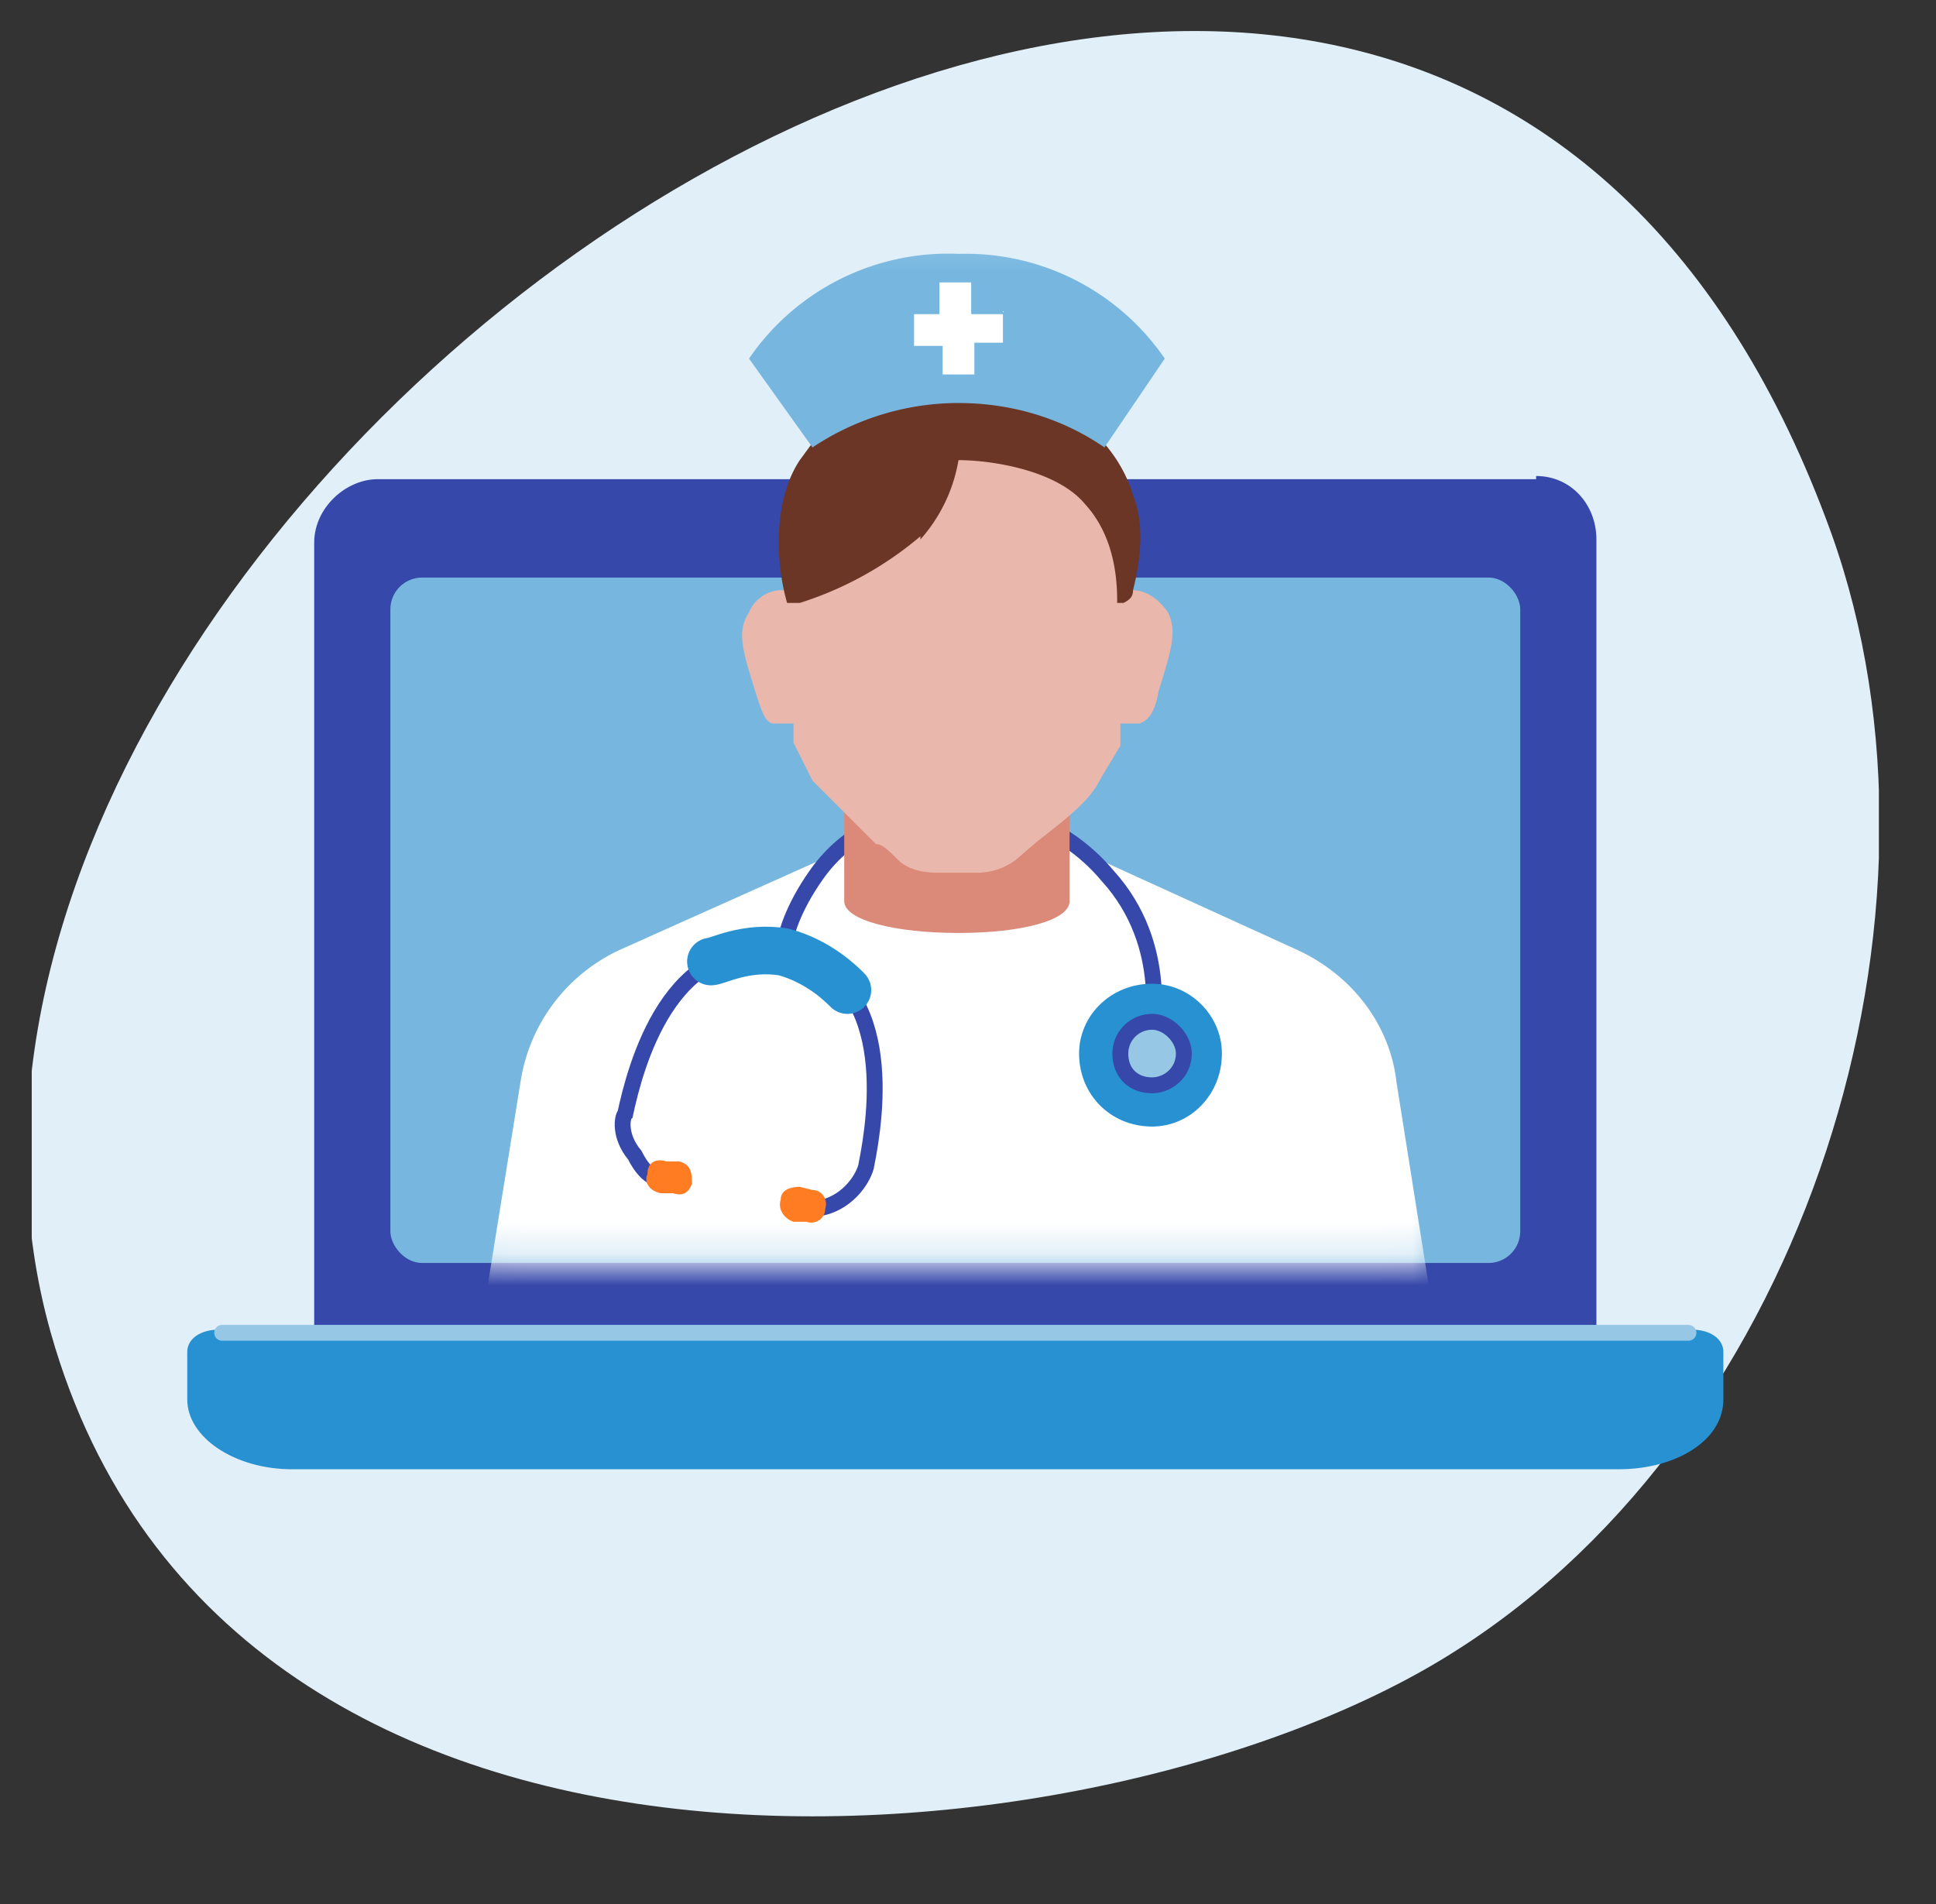 <svg xmlns="http://www.w3.org/2000/svg" width="61" height="60" fill="none"><rect width="100%" height="100%" fill="#333333" stroke="none"/><g clip-path="url(#a)"><path fill="#E1EFF9" d="M57.7 16.8C62 28.8 56.9 45 45.9 52 35 59 7.2 61.8 1.6 42c-7.5-26.6 42.8-62 56.1-25.2Z"/><path fill="#3648AA" d="M48.4 15.1H11.9c-1 0-2 .9-2 2v25.2h40.4V17c0-1.1-.8-2-1.9-2Z"/><path fill="#2891D2" d="M51 46.3H9.2c-1.8 0-3.3-1-3.3-2.2v-1.5c0-.4.4-.7 1-.7h46.4c.6 0 1 .3 1 .7v1.5c0 1.3-1.5 2.2-3.3 2.2Z"/><rect width="35.6" height="21.6" x="12.3" y="18.2" fill="#77B7DF" rx="1"/><mask id="b" width="32" height="33" x="14" y="7" maskUnits="userSpaceOnUse" style="mask-type:alpha"><rect width="31.1" height="32.6" x="14.5" y="7.2" fill="#D9D9D9" rx="1"/></mask><g mask="url(#b)"><path fill="#fff" d="m34 26.8 6.8 3.1c1.8.8 3 2.4 3.2 4.2l1 6.3c.2 1-.5 2.2-1.6 2.6A35.4 35.4 0 0 1 17 43a2.5 2.5 0 0 1-1.6-2.7l1-6.2a5.5 5.5 0 0 1 3.2-4.2l6.7-3h7.8"/><path fill="#fff" d="M24.7 30c0-.5.3-1.4 1-2.4 1.1-1.6 2.8-2 3.3-2 2-.5 4.4.2 5.9 2 2 2.2 1.4 5 1.3 5.3"/><path stroke="#3648AA" stroke-miterlimit="10" stroke-width=".5" d="M24.7 30c0-.5.3-1.4 1-2.4 1.1-1.6 2.8-2 3.3-2 2-.5 4.4.2 5.9 2 2 2.2 1.4 5 1.3 5.3"/><path fill="#DB8A79" d="M26.6 23.4v5c0 .6 1.6 1 3.6 1s3.5-.4 3.5-1v-5h-7Z"/><path fill="#E9B7AC" d="M36.8 19.3c-.2-.3-.6-.7-1.1-.7h-.2v-.9l.1-.7c0-3-2.5-5.4-5.5-5.4a5.4 5.4 0 0 0-5.3 6.3v.7h-.2c-.5 0-.9.4-1 .7-.4.6-.2 1.2.2 2.5.2.6.3 1 .6 1h.6v.6l.6 1.2 2 2c.2 0 .4.2.7.5.3.3.8.4 1.2.4H30.8a2 2 0 0 0 1.2-.4l.7-.6c1.3-1 1.7-1.4 2-2l.6-1v-.7h.6c.3-.1.5-.4.6-1 .4-1.3.6-1.9.3-2.5Z"/><path fill="#2891D2" d="M36.3 35.5c1.2 0 2.2-1 2.2-2.3 0-1.2-1-2.2-2.2-2.2-1.3 0-2.3 1-2.3 2.2 0 1.3 1 2.3 2.3 2.3Z"/><path fill="#96C8E6" stroke="#3648AA" stroke-miterlimit="10" stroke-width=".5" d="M36.3 34.2c.5 0 1-.4 1-1 0-.5-.5-1-1-1a1 1 0 0 0-1 1c0 .6.4 1 1 1Z"/><path fill="#fff" d="M21 37.2c-.5 0-.8-.4-1-.8-.5-.6-.4-1.2-.3-1.3.3-1.4 1.4-5.8 5-5"/><path stroke="#3648AA" stroke-miterlimit="10" stroke-width=".5" d="M21 37.2c-.5 0-.8-.4-1-.8-.5-.6-.4-1.2-.3-1.3.3-1.4 1.4-5.8 5-5"/><path fill="#FF7C22" d="M21.4 36.6H21c-.3-.1-.6 0-.6.4-.1.2 0 .5.4.6h.4c.3.1.5 0 .6-.3 0-.3 0-.6-.4-.7Z"/><path fill="#fff" d="M25.2 38c.5.2 1 0 1.3-.2.6-.4.8-1 .8-1.1.3-1.5 1-6-2.6-6.7"/><path stroke="#3648AA" stroke-miterlimit="10" stroke-width=".5" d="M25.2 38c.5.2 1 0 1.3-.2.6-.4.8-1 .8-1.1.3-1.5 1-6-2.6-6.7"/><path fill="#FF7C22" d="m25.2 37.4.4.1c.3 0 .5.3.4.6 0 .3-.3.5-.6.4H25c-.3-.1-.5-.4-.4-.7 0-.3.3-.4.6-.4Z"/><path fill="#fff" d="M22.4 30.3c.2 0 1.1-.5 2.3-.3 1.1.3 1.8 1 2 1.2"/><path stroke="#2891D2" stroke-linecap="round" stroke-linejoin="round" stroke-miterlimit="10" stroke-width="1.5" d="M22.4 30.3c.2 0 1.1-.5 2.3-.3 1.1.3 1.8 1 2 1.2"/><path fill="#6B3626" d="M29 16.9a11 11 0 0 1-3.8 2.1h-.4c-.4-1.4-.4-3.3.4-4.5l2.2-3 6.7 1.7c.4.5 1.2 1.1 1.6 2.4.4 1 .2 2.2 0 3 0 .2-.1.3-.3.4h-.2c0-.5 0-2-1-3.1-.9-1.1-3-1.4-4-1.4A5 5 0 0 1 29 17Z"/><path fill="#77B7DF" d="M30.2 8a7.6 7.6 0 0 0-6.6 3.3l2 2.8a8.3 8.3 0 0 1 4.5-1.4h.1c1.7 0 3.3.5 4.6 1.4l1.9-2.8A7.6 7.6 0 0 0 30.2 8Z"/><path fill="#fff" d="M31.6 9.9h-1v-1h-1v1h-.8v1h.9v.9h1v-1h.9v-1Z"/></g><path stroke="#96C8E6" stroke-linecap="round" stroke-width=".5" d="M7 42h46.2"/></g><defs><clipPath id="a"><path fill="#fff" d="M1 0h58.2v60H1z"/></clipPath></defs></svg>